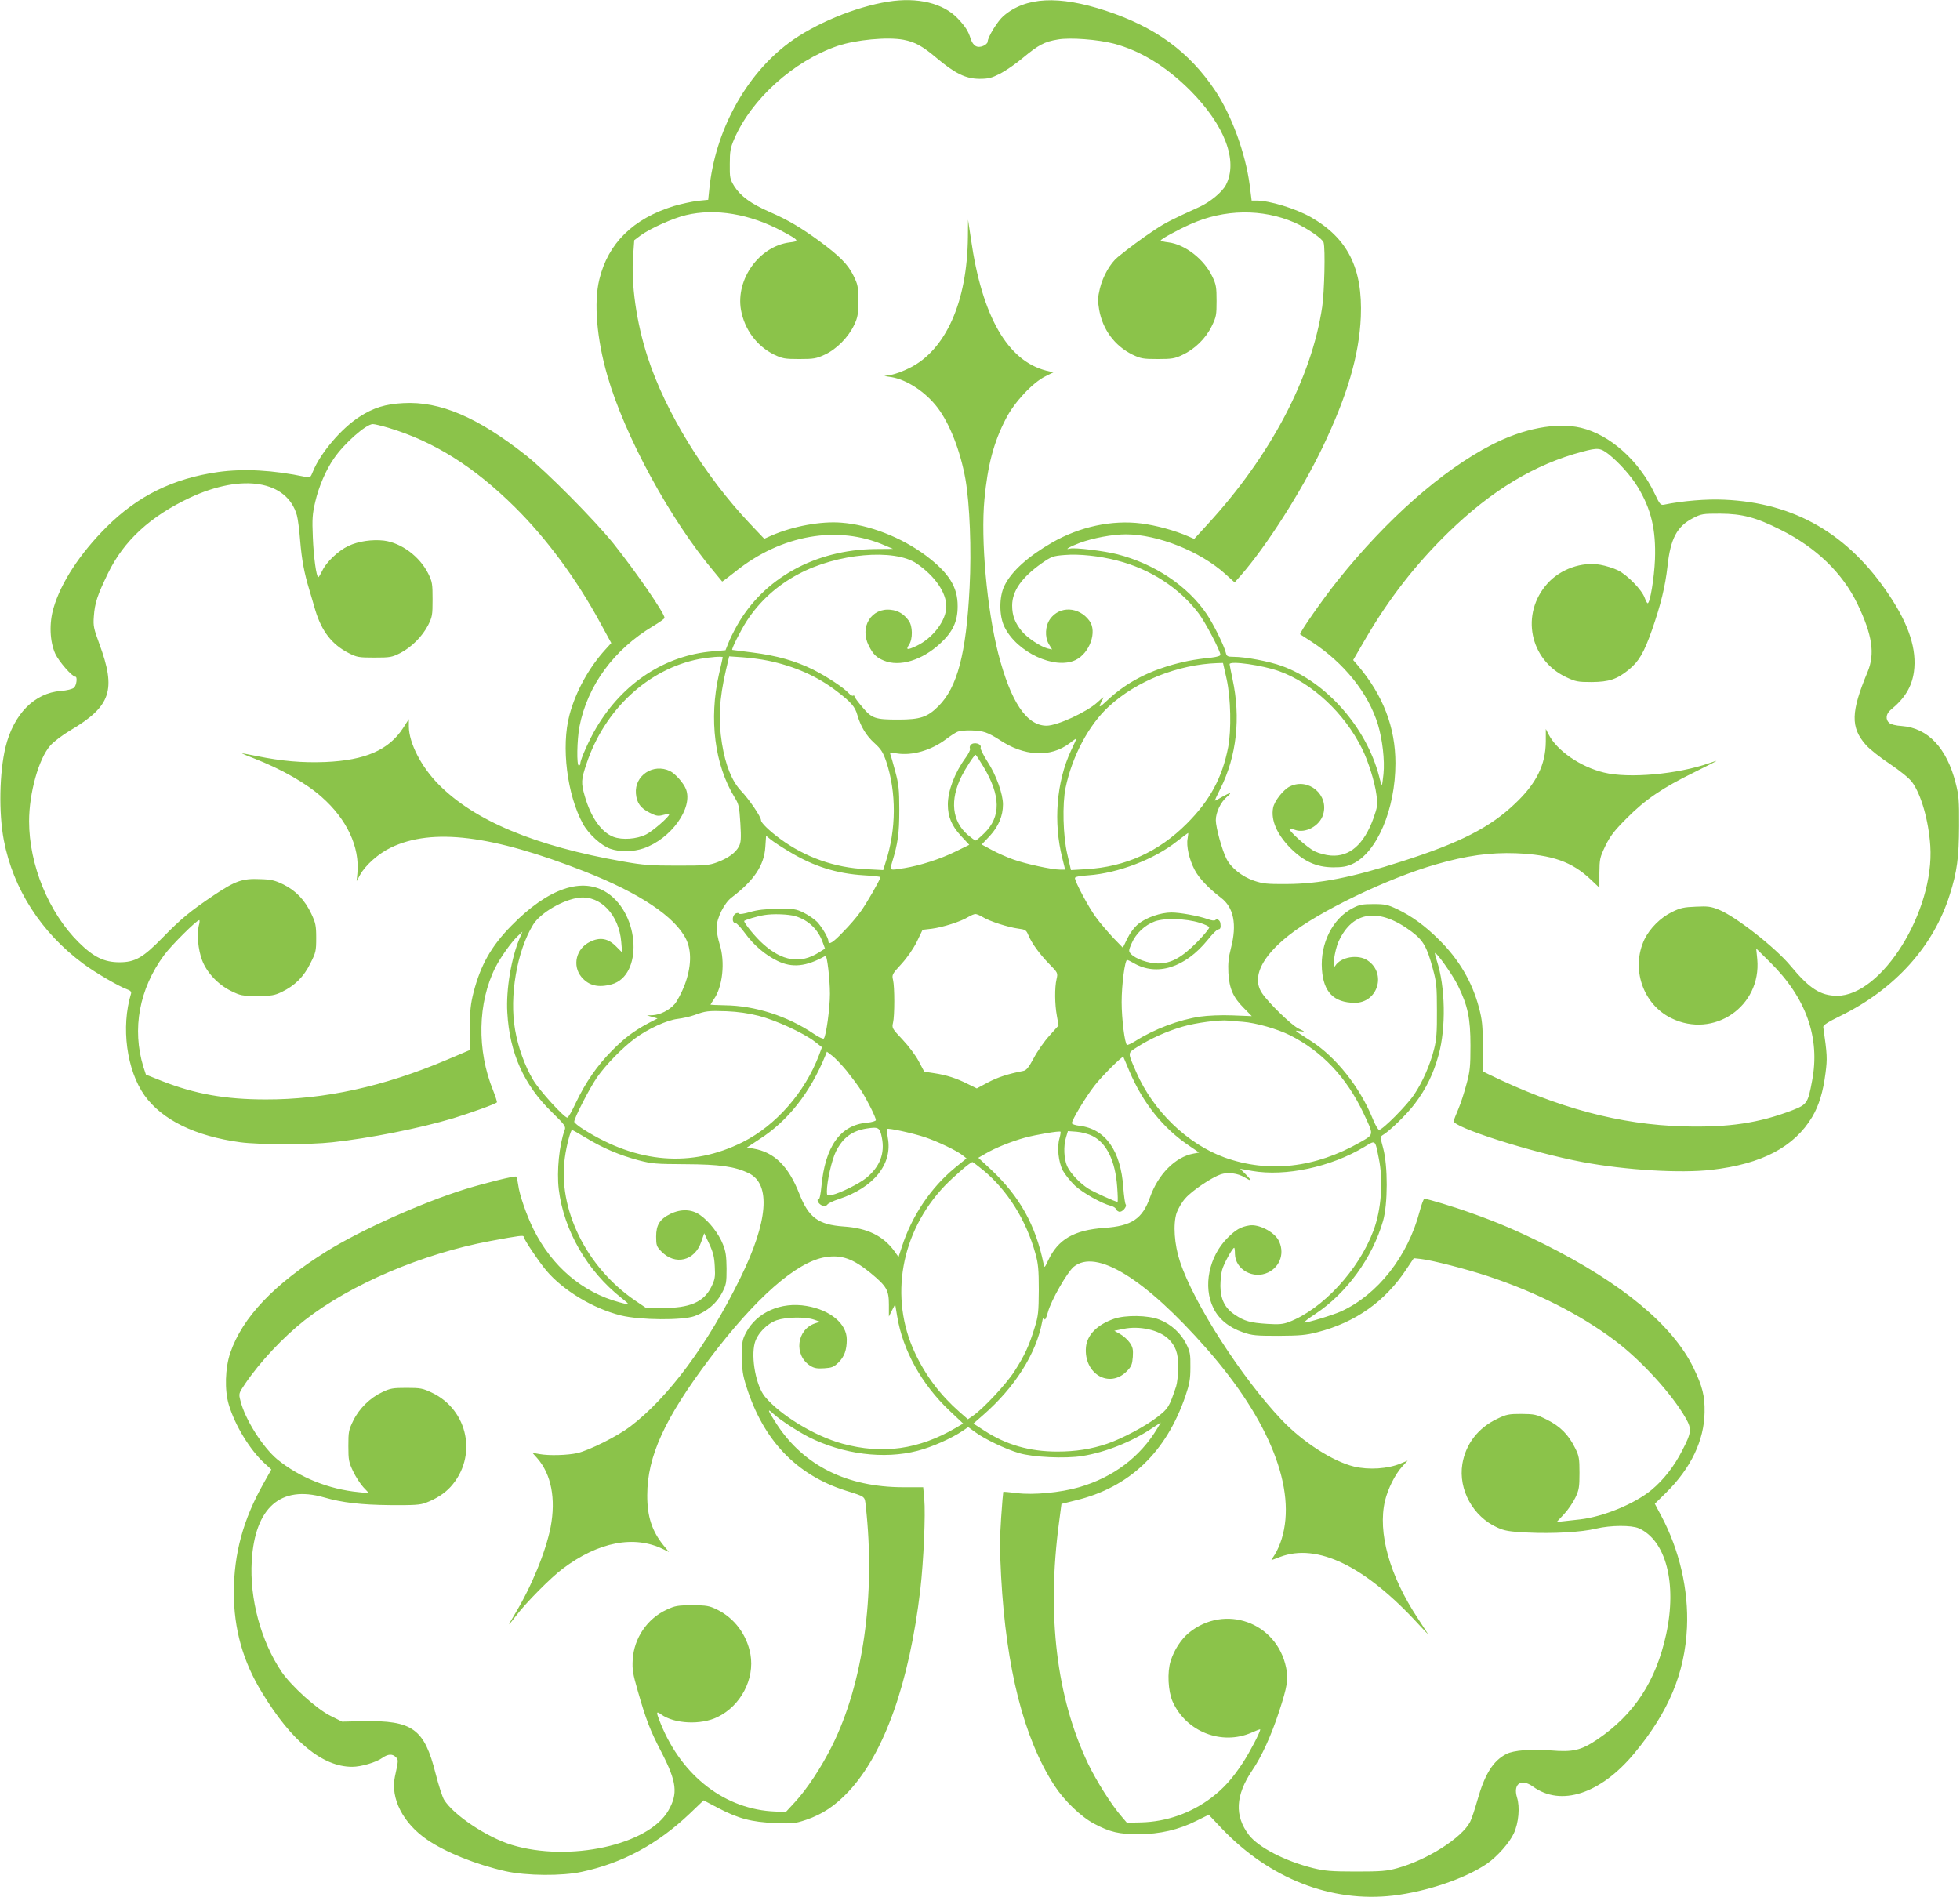 <?xml version="1.0" standalone="no"?>
<!DOCTYPE svg PUBLIC "-//W3C//DTD SVG 20010904//EN"
 "http://www.w3.org/TR/2001/REC-SVG-20010904/DTD/svg10.dtd">
<svg version="1.0" xmlns="http://www.w3.org/2000/svg"
 width="1280pt" height="1239pt" viewBox="0 0 1280 1239"
 preserveAspectRatio="xMidYMid meet">
<g transform="translate(0,1239) scale(0.1,-0.1)"
fill="#8bc34a" stroke="none">
<path d="M5800 12379 c-215 -34 -481 -145 -648 -269 -284 -211 -483 -578 -520
-957 l-7 -68 -70 -7 c-38 -5 -108 -20 -155 -34 -265 -82 -429 -243 -486 -479
-37 -151 -17 -388 52 -627 113 -394 411 -943 698 -1283 27 -33 51 -61 52 -63
1 -2 40 28 87 65 300 241 670 305 977 170 l52 -22 -119 -1 c-390 -5 -727 -192
-900 -500 -22 -39 -48 -91 -57 -116 l-18 -45 -81 -7 c-311 -25 -588 -205 -762
-498 -46 -77 -105 -209 -105 -234 0 -8 -4 -14 -10 -14 -15 0 -12 167 4 253 52
269 225 505 482 658 40 24 74 48 74 53 1 29 -188 303 -334 486 -125 155 -438
471 -571 576 -316 249 -561 354 -800 341 -118 -6 -196 -30 -287 -89 -120 -77
-256 -238 -304 -357 -16 -40 -19 -43 -48 -36 -214 45 -404 55 -571 32 -295
-42 -526 -156 -731 -361 -173 -173 -296 -362 -344 -526 -30 -101 -25 -220 11
-300 23 -50 110 -150 131 -150 15 0 8 -57 -9 -72 -11 -9 -46 -18 -86 -21 -172
-13 -308 -151 -361 -367 -40 -167 -45 -429 -11 -608 61 -319 244 -603 518
-806 79 -59 234 -149 285 -167 23 -8 31 -16 28 -28 -67 -219 -29 -501 88 -666
115 -160 331 -266 626 -306 120 -16 449 -17 600 0 241 26 566 90 790 157 111
34 279 94 285 104 2 3 -9 38 -24 76 -108 264 -102 575 15 807 34 66 103 163
144 202 l32 30 -17 -40 c-56 -130 -91 -339 -82 -488 15 -265 108 -473 292
-652 84 -82 91 -93 83 -115 -36 -97 -53 -269 -39 -388 33 -269 185 -533 411
-711 57 -45 57 -47 -15 -27 -242 65 -441 235 -561 477 -45 91 -92 225 -100
291 -4 26 -10 50 -13 53 -10 6 -199 -41 -330 -81 -283 -88 -685 -268 -908
-407 -344 -215 -550 -432 -629 -663 -34 -99 -38 -244 -10 -338 40 -135 138
-296 233 -383 l45 -41 -51 -91 c-133 -236 -193 -457 -194 -711 0 -239 59 -451
184 -655 194 -320 395 -485 589 -485 58 0 157 29 198 59 36 25 65 27 87 4 18
-17 17 -22 -6 -127 -30 -142 53 -305 212 -413 120 -82 320 -162 511 -205 135
-30 369 -32 497 -4 267 57 497 182 706 381 l90 86 95 -50 c132 -69 218 -92
370 -98 117 -5 130 -4 205 21 106 36 190 92 278 186 232 249 395 707 467 1315
22 192 35 492 26 596 l-7 75 -132 0 c-366 1 -647 141 -824 411 -59 91 -66 109
-25 71 41 -39 158 -115 233 -154 225 -113 492 -147 711 -90 94 24 222 81 296
131 l35 24 47 -34 c61 -45 197 -110 285 -136 90 -27 303 -37 413 -19 150 24
322 92 455 181 l58 38 -22 -37 c-113 -189 -289 -321 -512 -386 -121 -35 -301
-52 -407 -38 -47 6 -86 9 -88 8 -1 -2 -8 -78 -14 -170 -9 -127 -9 -216 0 -384
33 -601 148 -1055 347 -1363 64 -99 175 -206 261 -251 104 -55 162 -68 290
-68 137 0 263 29 379 88 l79 39 85 -90 c312 -327 714 -485 1119 -438 220 26
473 112 614 209 66 46 146 136 174 197 32 69 41 172 21 235 -27 89 27 126 104
71 183 -133 442 -48 662 217 225 271 330 524 344 822 11 246 -49 506 -169 731
l-41 77 74 73 c162 160 248 341 251 524 2 107 -14 170 -72 290 -135 279 -467
554 -970 806 -183 91 -310 145 -479 205 -116 42 -289 94 -309 94 -5 0 -19 -37
-31 -83 -77 -293 -274 -543 -512 -652 -58 -26 -227 -77 -241 -73 -5 2 28 27
72 56 204 135 373 367 442 607 32 111 32 361 1 475 -18 65 -19 76 -6 84 46 26
159 136 212 206 75 99 122 196 156 320 49 176 44 445 -11 613 -9 27 -14 50
-13 52 9 8 113 -138 149 -210 66 -134 83 -215 83 -395 0 -134 -3 -168 -26
-251 -14 -53 -37 -125 -52 -160 -15 -35 -29 -71 -32 -80 -12 -40 507 -206 842
-269 283 -53 639 -74 841 -51 330 38 541 149 659 346 44 75 71 162 87 288 12
94 11 117 -15 299 -1 12 29 32 113 73 356 175 607 454 713 791 48 151 60 244
61 449 1 165 -2 202 -22 279 -58 230 -181 361 -352 374 -38 2 -72 11 -82 20
-26 22 -22 59 9 85 92 75 138 150 152 249 20 145 -32 308 -163 503 -265 397
-616 601 -1074 621 -115 6 -279 -8 -393 -32 -24 -5 -29 0 -63 72 -103 216
-292 385 -482 430 -159 37 -376 -4 -584 -112 -321 -165 -685 -486 -1003 -884
-96 -120 -255 -347 -246 -353 2 -1 36 -23 74 -48 213 -139 371 -336 434 -542
29 -97 45 -232 36 -322 -4 -42 -9 -75 -11 -72 -2 2 -11 28 -18 58 -84 319
-344 614 -634 719 -86 31 -239 60 -318 60 -37 0 -43 3 -49 28 -12 48 -81 187
-125 252 -124 183 -341 328 -584 390 -86 22 -277 45 -308 37 -42 -11 -1 13 63
37 87 32 214 56 303 56 208 -1 484 -111 648 -259 l61 -55 39 44 c169 193 396
549 534 836 163 340 240 603 251 854 13 317 -85 514 -327 652 -99 56 -269 108
-354 108 l-32 0 -13 103 c-27 205 -118 455 -225 615 -170 254 -390 415 -715
522 -308 101 -522 90 -667 -34 -39 -33 -104 -139 -104 -169 0 -8 -13 -20 -29
-27 -39 -16 -66 -1 -82 47 -16 51 -35 80 -83 131 -95 101 -263 142 -456 111z
m101 -249 c76 -15 122 -40 217 -120 119 -100 188 -134 277 -135 60 0 79 5 135
33 37 19 104 65 150 104 103 85 139 105 229 120 80 14 260 0 365 -27 174 -46
340 -148 497 -304 228 -229 316 -462 235 -619 -24 -46 -103 -112 -174 -144
-180 -82 -220 -102 -295 -152 -80 -53 -166 -117 -237 -175 -49 -40 -97 -124
-117 -205 -14 -59 -15 -79 -5 -138 23 -131 101 -236 217 -294 55 -26 69 -29
165 -29 93 0 112 3 162 27 80 37 152 107 191 187 30 61 32 73 32 166 0 88 -3
107 -27 157 -53 114 -179 212 -288 225 -27 3 -50 9 -50 12 0 9 110 69 195 107
221 99 469 102 680 10 82 -36 183 -106 189 -130 12 -43 5 -320 -9 -419 -69
-465 -338 -975 -749 -1422 l-87 -95 -37 16 c-88 39 -214 73 -309 85 -192 24
-401 -21 -581 -124 -158 -91 -266 -188 -312 -282 -36 -72 -36 -198 0 -270 81
-166 329 -281 464 -216 93 45 143 187 90 257 -68 92 -194 98 -256 11 -32 -44
-36 -117 -9 -163 l22 -36 -28 6 c-47 12 -133 69 -169 112 -46 56 -64 103 -64
169 0 95 62 183 193 276 64 44 73 48 150 54 94 8 226 -6 342 -36 216 -55 407
-179 532 -344 43 -56 143 -246 143 -272 0 -7 -23 -14 -57 -18 -119 -12 -191
-27 -288 -56 -157 -49 -285 -121 -392 -222 -57 -53 -62 -54 -37 -4 17 31 16
31 -30 -11 -69 -63 -262 -152 -331 -152 -131 0 -234 155 -316 472 -74 291
-115 743 -90 1007 21 222 60 372 140 526 55 108 175 236 258 277 l52 26 -46
11 c-253 64 -420 355 -492 859 l-19 127 -1 -112 c-4 -425 -145 -740 -382 -857
-40 -20 -94 -40 -119 -44 l-45 -8 46 -7 c102 -17 224 -97 303 -201 79 -105
148 -282 181 -466 28 -161 40 -458 27 -708 -22 -431 -80 -652 -204 -775 -71
-71 -118 -87 -262 -87 -151 0 -172 7 -234 81 -29 34 -52 65 -52 71 0 5 -4 7
-9 4 -4 -3 -17 4 -27 15 -33 37 -144 110 -233 155 -117 58 -239 92 -396 112
-71 9 -131 17 -133 17 -7 4 54 126 94 188 83 128 197 232 336 306 254 137 628
170 775 70 119 -82 193 -189 193 -280 0 -91 -87 -207 -195 -258 -60 -28 -71
-27 -49 7 26 38 25 123 -2 159 -32 43 -68 65 -116 70 -127 15 -206 -112 -145
-233 29 -58 49 -78 100 -99 102 -42 248 2 366 111 83 76 115 144 115 244 1
126 -57 218 -207 331 -161 120 -369 201 -552 215 -133 11 -317 -23 -457 -84
l-47 -21 -92 97 c-298 315 -554 732 -670 1091 -73 225 -109 478 -94 664 l7 98
41 31 c63 46 212 113 297 133 191 46 418 8 630 -106 108 -58 113 -65 49 -72
-199 -24 -355 -239 -320 -441 23 -128 103 -236 216 -292 55 -26 69 -29 165
-29 95 0 111 3 167 29 76 35 153 113 191 193 24 51 27 70 27 158 0 93 -2 105
-32 166 -36 73 -90 127 -224 226 -118 86 -202 136 -321 188 -124 54 -192 104
-233 169 -28 46 -30 56 -29 145 0 82 4 105 28 161 112 262 388 511 676 610
119 40 326 60 431 40z m-3365 -2534 c297 -89 560 -254 828 -520 205 -203 401
-468 556 -754 l72 -132 -39 -43 c-106 -116 -194 -275 -234 -427 -55 -206 -16
-521 88 -711 36 -66 120 -143 179 -163 64 -22 149 -20 217 3 179 62 324 263
277 386 -16 41 -70 102 -105 119 -109 52 -232 -29 -222 -147 5 -61 30 -96 91
-126 42 -21 54 -23 87 -14 22 6 39 7 39 3 0 -15 -108 -109 -150 -130 -61 -31
-156 -38 -214 -16 -79 30 -148 129 -187 266 -25 87 -24 107 12 214 118 353
404 618 737 682 65 12 152 19 152 11 0 -1 -11 -52 -25 -112 -66 -292 -28 -591
103 -804 27 -43 30 -59 37 -168 6 -100 4 -125 -9 -151 -21 -41 -70 -77 -142
-104 -54 -20 -77 -22 -259 -22 -174 0 -221 3 -356 27 -575 101 -970 266 -1204
503 -114 115 -194 271 -195 378 l0 49 -38 -59 c-93 -143 -248 -210 -507 -221
-151 -6 -286 6 -444 38 -51 10 -96 19 -100 19 -3 -1 32 -16 79 -34 177 -69
339 -161 440 -251 165 -145 250 -326 234 -499 l-5 -51 22 40 c35 64 122 141
202 179 270 130 660 82 1265 -156 359 -141 591 -296 663 -443 37 -77 34 -182
-10 -299 -19 -49 -48 -104 -65 -124 -36 -41 -96 -71 -146 -73 l-35 -1 34 -10
35 -10 -60 -31 c-98 -53 -155 -96 -239 -181 -95 -96 -170 -204 -234 -338 -25
-54 -50 -98 -56 -98 -21 0 -184 179 -223 246 -55 92 -98 212 -118 327 -39 220
12 516 118 688 47 77 199 165 303 176 137 14 257 -112 272 -288 l6 -70 -39 39
c-53 54 -106 63 -172 30 -90 -44 -116 -155 -55 -229 48 -57 110 -72 198 -48
203 57 185 453 -28 596 -162 109 -388 32 -628 -214 -131 -133 -200 -256 -246
-433 -20 -78 -24 -121 -25 -237 l-1 -142 -151 -64 c-410 -174 -798 -259 -1181
-258 -262 0 -460 35 -677 120 l-105 42 -17 52 c-75 246 -27 509 136 729 47 64
212 228 229 228 4 0 3 -17 -3 -37 -14 -53 -4 -157 22 -225 30 -80 104 -159
188 -200 63 -31 73 -33 172 -33 92 0 112 3 160 26 85 41 144 99 187 187 36 71
38 82 38 166 0 81 -4 98 -32 158 -42 89 -101 151 -182 191 -56 27 -79 33 -153
35 -115 5 -160 -11 -301 -105 -153 -103 -215 -154 -333 -275 -131 -134 -182
-163 -284 -163 -100 0 -169 34 -266 130 -196 194 -324 506 -324 791 0 184 63
410 139 495 21 24 80 69 131 99 265 157 300 263 189 564 -37 101 -41 117 -36
181 6 86 23 138 92 280 103 213 277 373 537 495 341 159 633 111 697 -116 6
-21 16 -95 21 -163 11 -131 27 -214 60 -323 11 -38 29 -97 39 -133 42 -139
109 -225 219 -281 53 -27 66 -29 167 -29 102 0 114 2 168 29 74 38 145 109
183 183 27 54 29 66 29 168 0 101 -2 115 -28 168 -56 112 -175 201 -289 216
-77 9 -169 -4 -233 -35 -66 -31 -145 -106 -171 -163 -11 -22 -22 -41 -25 -41
-13 0 -31 133 -36 262 -5 118 -3 151 16 231 23 99 69 207 122 283 67 98 210
224 254 224 12 0 57 -11 101 -24z m7971 -174 c67 -54 145 -141 188 -212 88
-145 120 -278 113 -474 -5 -121 -32 -286 -48 -286 -3 0 -12 16 -19 35 -18 52
-114 150 -175 180 -28 14 -80 30 -114 36 -121 22 -262 -28 -346 -122 -178
-198 -117 -499 122 -612 62 -29 75 -32 167 -32 113 1 165 18 242 81 66 54 99
110 152 261 57 164 86 282 101 416 19 178 62 259 165 312 56 29 65 30 179 30
144 -1 233 -24 394 -105 233 -116 405 -283 502 -484 98 -205 116 -326 66 -446
-109 -260 -111 -361 -12 -474 24 -28 95 -84 157 -125 67 -45 126 -93 145 -118
59 -78 109 -251 120 -418 28 -426 -316 -979 -609 -979 -109 1 -180 47 -303
195 -98 119 -359 323 -468 367 -52 21 -72 24 -151 20 -79 -3 -102 -8 -158 -36
-73 -36 -142 -105 -177 -176 -91 -190 -12 -425 174 -516 278 -137 590 77 562
385 l-7 70 91 -90 c236 -233 328 -494 274 -775 -27 -145 -33 -154 -127 -191
-218 -84 -417 -114 -711 -106 -416 11 -823 120 -1276 341 l-36 18 0 161 c-1
141 -4 174 -26 258 -45 168 -131 313 -259 440 -92 92 -182 157 -275 201 -61
29 -79 33 -154 33 -71 0 -93 -4 -133 -25 -133 -67 -216 -231 -204 -401 10
-149 77 -217 213 -219 152 -1 211 193 85 277 -62 42 -175 23 -211 -35 -24 -37
-4 103 22 159 92 201 265 223 478 63 75 -57 99 -98 138 -244 23 -84 26 -115
26 -270 1 -141 -3 -190 -18 -250 -26 -104 -75 -216 -130 -298 -47 -71 -207
-232 -230 -232 -6 0 -27 35 -44 79 -83 202 -237 396 -398 500 -119 77 -114 72
-74 66 35 -5 35 -5 -10 17 -47 23 -194 166 -238 231 -68 101 -6 235 175 378
196 156 644 372 960 463 201 58 354 79 523 73 237 -10 366 -55 490 -173 l55
-52 0 96 c1 92 3 101 39 177 32 65 57 98 140 181 121 122 234 199 441 300 83
41 147 74 144 74 -4 0 -25 -7 -48 -15 -205 -72 -525 -101 -686 -61 -154 37
-307 143 -361 248 l-19 37 0 -82 c-1 -152 -61 -274 -201 -406 -162 -155 -360
-256 -735 -376 -331 -107 -543 -148 -754 -149 -132 -1 -158 2 -217 22 -76 26
-149 84 -178 142 -29 56 -70 206 -70 253 0 51 32 118 72 152 38 32 25 32 -31
0 -23 -14 -45 -25 -47 -25 -2 0 14 36 36 79 106 212 134 463 79 716 -10 49
-19 93 -19 97 0 24 217 -7 324 -46 216 -78 425 -273 540 -504 41 -80 85 -223
95 -303 9 -67 7 -78 -20 -155 -62 -170 -155 -251 -277 -242 -33 2 -78 14 -107
28 -48 24 -173 136 -163 146 3 2 18 0 34 -6 68 -26 163 25 185 100 39 128 -95
242 -216 184 -43 -20 -103 -96 -111 -141 -15 -80 25 -172 112 -261 89 -89 171
-126 279 -127 61 0 91 5 127 22 160 73 281 357 281 658 0 234 -80 442 -244
637 l-32 37 79 136 c155 266 329 489 542 697 284 276 566 446 877 528 101 27
116 25 172 -18z m-5492 -1347 c173 -36 321 -101 450 -200 93 -71 119 -101 134
-155 22 -76 58 -135 111 -183 43 -39 56 -59 77 -119 68 -202 67 -447 -4 -662
l-15 -49 -112 6 c-204 9 -398 78 -561 198 -72 53 -125 105 -125 121 0 23 -76
135 -131 193 -59 63 -101 166 -124 308 -25 157 -18 291 26 481 l21 89 87 -6
c47 -3 122 -13 166 -22z m2996 -122 c27 -124 31 -331 10 -442 -39 -201 -119
-349 -271 -501 -184 -184 -400 -282 -656 -297 l-100 -6 -24 104 c-28 120 -33
329 -11 434 43 207 152 411 283 531 180 166 451 274 709 283 l36 1 24 -107z
m-1575 -347 c22 -7 60 -28 86 -45 165 -112 338 -121 464 -25 24 19 44 32 44
30 0 -2 -16 -37 -35 -77 -96 -205 -117 -471 -57 -706 l18 -73 -34 0 c-52 0
-223 37 -304 66 -40 14 -103 42 -140 62 l-67 36 53 56 c57 62 86 131 86 206 0
69 -45 194 -101 279 -27 43 -48 84 -45 91 10 26 -46 41 -65 18 -6 -7 -8 -18
-4 -24 3 -6 -9 -32 -28 -58 -72 -98 -117 -217 -117 -307 0 -79 25 -139 86
-205 l54 -58 -92 -45 c-98 -48 -228 -90 -331 -107 -101 -16 -97 -18 -81 38 38
124 47 189 47 342 0 134 -4 168 -26 250 -14 52 -28 102 -32 111 -5 14 0 15 42
8 100 -16 224 20 320 92 29 22 63 44 75 49 35 14 141 12 184 -4z m-14 -223
c114 -190 116 -328 6 -435 -27 -27 -53 -48 -57 -48 -4 0 -27 17 -51 37 -103
89 -118 228 -40 384 26 51 82 138 91 139 3 0 26 -35 51 -77z m1334 -469 c-10
-49 10 -138 46 -206 29 -55 90 -119 172 -182 83 -63 105 -174 65 -328 -16 -62
-20 -101 -17 -162 6 -103 31 -160 100 -229 l53 -54 -126 5 c-73 3 -162 -1
-210 -8 -138 -20 -301 -81 -425 -160 -26 -16 -50 -27 -54 -25 -15 9 -35 172
-35 280 0 113 21 275 36 275 4 0 23 -9 42 -20 151 -89 336 -31 484 151 30 38
61 69 69 69 14 0 18 12 14 40 -3 20 -22 32 -34 20 -5 -5 -26 -2 -50 7 -59 21
-180 43 -236 43 -70 0 -164 -33 -215 -74 -28 -23 -55 -59 -73 -96 l-29 -60
-65 67 c-35 38 -86 97 -111 132 -47 63 -137 232 -137 256 0 8 28 14 88 18 193
14 428 103 577 221 39 30 72 55 74 55 2 1 0 -15 -3 -35z m-2601 -87 c159 -96
308 -143 488 -154 59 -3 107 -9 107 -12 -1 -15 -92 -175 -131 -227 -23 -33
-74 -92 -113 -131 -66 -70 -96 -88 -96 -60 0 21 -41 90 -73 125 -18 18 -57 45
-87 60 -51 25 -64 27 -170 26 -83 -1 -134 -7 -182 -21 -37 -11 -69 -16 -70
-11 -2 5 -11 6 -20 3 -28 -11 -31 -65 -3 -65 7 0 35 -30 61 -66 57 -78 131
-141 211 -180 96 -47 188 -38 314 33 10 6 29 -152 29 -248 0 -95 -25 -276 -40
-292 -4 -5 -34 9 -66 31 -172 116 -384 184 -581 186 -51 1 -93 3 -93 4 0 2 10
17 21 34 58 81 76 243 39 360 -11 34 -20 84 -20 109 0 61 49 160 98 197 146
111 212 209 220 329 l5 74 31 -25 c17 -14 72 -50 121 -79z m39 -421 c86 -26
150 -87 180 -174 l14 -38 -42 -26 c-119 -75 -238 -56 -363 57 -47 41 -123 134
-123 149 0 6 86 32 130 39 58 10 160 6 204 -7z m1224 -6 c45 -28 165 -66 230
-75 48 -6 54 -10 67 -41 22 -54 73 -124 136 -189 58 -59 58 -60 49 -100 -13
-55 -12 -165 2 -240 l11 -63 -60 -67 c-33 -36 -79 -102 -102 -146 -34 -63 -48
-80 -69 -84 -98 -19 -166 -41 -230 -75 l-73 -39 -57 28 c-77 39 -141 59 -219
71 -36 5 -66 10 -68 12 -1 2 -17 32 -36 68 -19 36 -66 99 -105 140 -68 72 -70
76 -62 110 11 45 11 235 0 280 -8 33 -6 38 55 104 39 43 77 98 101 146 l37 77
60 7 c70 9 189 46 237 76 18 11 40 20 48 20 8 0 30 -9 48 -20z m1416 -37 c33
-10 61 -23 63 -30 2 -6 -33 -49 -79 -96 -101 -102 -168 -139 -255 -140 -62 0
-148 30 -178 63 -15 17 -15 22 5 68 28 65 86 120 152 144 65 23 201 19 292 -9z
m-2879 -608 c110 -28 292 -111 367 -169 l46 -36 -19 -51 c-93 -245 -282 -460
-499 -569 -334 -167 -687 -139 -1037 82 -35 22 -63 45 -63 51 0 25 101 221
149 290 56 81 167 195 250 256 81 60 206 118 276 126 33 4 82 15 110 25 73 27
89 29 210 25 74 -3 143 -13 210 -30z m3161 -39 c88 -7 224 -46 307 -87 211
-106 371 -276 482 -511 68 -145 69 -136 -21 -188 -295 -169 -601 -203 -887
-100 -243 88 -467 305 -577 558 -57 132 -58 122 8 164 84 54 195 104 297 133
85 25 240 45 295 39 14 -2 57 -5 96 -8z m-2588 -319 c32 -40 76 -98 96 -130
40 -63 96 -175 96 -193 0 -6 -25 -14 -58 -17 -175 -15 -274 -156 -298 -419 -4
-43 -11 -78 -15 -78 -20 0 -7 -31 16 -42 21 -9 28 -8 38 4 6 9 41 25 75 36
229 76 352 229 320 400 -5 30 -8 56 -5 58 7 8 166 -27 245 -53 84 -28 214 -90
250 -120 l24 -19 -75 -61 c-158 -130 -282 -314 -347 -516 l-22 -67 -27 38
c-73 100 -177 151 -331 161 -166 12 -229 58 -290 214 -71 181 -164 272 -301
295 l-41 7 83 55 c185 119 329 302 428 543 l11 28 34 -26 c19 -14 61 -58 94
-98z m1847 -2 c89 -210 221 -375 393 -490 l63 -43 -38 -7 c-118 -22 -230 -135
-283 -286 -49 -139 -119 -187 -298 -199 -198 -14 -303 -75 -367 -213 -24 -50
-24 -50 -30 -21 -52 253 -156 439 -342 614 l-84 78 47 27 c62 37 170 80 257
104 74 20 226 46 233 39 2 -2 -1 -22 -7 -43 -17 -59 -7 -152 21 -209 14 -26
50 -71 80 -100 52 -48 175 -117 235 -132 15 -4 29 -12 32 -20 2 -7 11 -15 20
-18 19 -8 56 33 44 48 -4 6 -11 54 -15 107 -16 243 -117 386 -287 406 -27 3
-49 11 -49 17 0 21 89 169 147 244 46 60 183 197 189 189 1 -1 18 -42 39 -92z
m-1616 -435 c21 -104 -13 -191 -102 -264 -47 -38 -170 -99 -224 -111 -31 -6
-33 -5 -33 23 0 66 32 206 59 261 46 91 106 135 201 150 77 12 86 7 99 -59z
m-1929 -4 c110 -66 213 -110 339 -144 88 -23 114 -25 306 -26 226 -1 324 -15
415 -59 146 -71 126 -316 -55 -684 -213 -435 -471 -782 -720 -971 -83 -63
-267 -155 -345 -173 -64 -14 -185 -18 -249 -6 l-44 8 32 -36 c91 -104 122
-264 87 -449 -32 -162 -125 -389 -234 -569 -23 -37 -39 -67 -38 -67 2 0 22 25
45 55 66 87 227 250 306 309 232 175 467 221 657 127 l37 -18 -34 41 c-77 94
-109 191 -108 331 0 252 114 501 406 889 302 400 569 635 758 665 104 17 180
-10 295 -104 104 -86 119 -111 119 -206 l0 -78 20 40 21 40 13 -78 c37 -224
160 -445 343 -618 l88 -83 -46 -27 c-244 -143 -481 -176 -744 -104 -181 50
-403 185 -504 306 -58 69 -93 254 -67 351 17 62 80 127 144 149 63 21 185 23
242 4 l40 -14 -30 -10 c-123 -39 -143 -209 -33 -278 26 -16 45 -19 91 -16 49
3 62 8 92 37 39 38 55 82 55 151 0 103 -108 193 -262 219 -167 29 -326 -41
-396 -174 -24 -46 -27 -61 -27 -156 1 -87 5 -120 29 -195 110 -351 325 -577
646 -680 136 -43 126 -36 134 -102 65 -581 -17 -1160 -221 -1568 -69 -138
-163 -281 -241 -365 l-60 -65 -68 3 c-326 12 -609 228 -749 573 -32 79 -31 85
3 61 86 -62 260 -70 368 -17 152 74 243 248 215 409 -23 128 -104 237 -218
293 -52 25 -68 28 -163 28 -95 0 -111 -3 -167 -29 -126 -58 -213 -186 -221
-326 -4 -65 1 -93 33 -204 54 -189 80 -257 155 -401 100 -194 109 -270 44
-382 -130 -224 -647 -337 -1022 -223 -163 50 -380 195 -442 295 -11 18 -36 95
-55 170 -74 294 -150 349 -475 343 l-136 -3 -76 38 c-88 43 -254 193 -318 286
-136 201 -211 479 -196 726 21 348 189 496 471 415 121 -35 242 -49 435 -51
151 -1 193 1 230 15 68 26 123 61 163 105 177 196 116 502 -123 615 -59 28
-74 31 -165 31 -88 0 -107 -3 -157 -27 -80 -37 -152 -107 -191 -187 -30 -61
-32 -73 -32 -166 0 -91 3 -106 31 -165 17 -36 47 -82 67 -104 l37 -39 -68 7
c-196 19 -386 96 -531 214 -95 79 -212 263 -241 384 -12 46 -11 47 31 110 97
143 247 303 389 415 299 234 770 435 1211 517 193 36 219 39 219 28 0 -15 99
-163 148 -221 110 -130 306 -248 487 -293 126 -31 402 -33 482 -4 81 31 143
83 178 151 28 54 30 67 30 159 -1 82 -5 112 -24 159 -27 69 -90 150 -149 191
-55 39 -125 41 -195 7 -68 -34 -92 -71 -92 -148 0 -57 3 -65 34 -97 90 -93
219 -62 261 64 l19 55 33 -70 c26 -56 33 -86 36 -148 4 -68 1 -84 -23 -133
-49 -99 -142 -139 -323 -137 l-104 1 -71 48 c-319 218 -506 600 -458 934 10
76 38 180 47 180 2 0 45 -24 94 -54z m3303 15 c94 -46 151 -163 163 -335 4
-53 5 -96 2 -96 -14 0 -155 64 -190 86 -57 36 -117 100 -139 147 -21 48 -25
131 -7 189 l12 40 56 -4 c30 -2 77 -14 103 -27z m1871 -145 c31 -147 17 -338
-35 -475 -96 -257 -332 -512 -552 -596 -38 -14 -65 -17 -140 -12 -112 7 -151
18 -213 60 -65 43 -93 101 -94 187 0 36 5 83 11 105 10 39 68 145 79 145 3 0
5 -18 5 -40 2 -102 120 -168 217 -121 81 39 110 133 66 213 -31 54 -129 104
-189 94 -57 -9 -89 -28 -143 -82 -121 -121 -161 -318 -92 -457 35 -73 101
-127 193 -159 61 -21 85 -23 233 -23 139 1 179 4 255 24 247 64 440 200 579
410 l49 73 46 -5 c77 -9 298 -66 440 -113 316 -105 599 -249 825 -418 173
-130 373 -348 465 -509 40 -71 38 -93 -23 -211 -53 -104 -122 -192 -200 -257
-110 -91 -313 -175 -466 -193 -25 -3 -69 -8 -99 -11 l-55 -6 48 51 c26 28 59
76 74 108 24 50 27 69 27 162 0 94 -3 111 -28 161 -43 88 -98 143 -184 186
-70 35 -82 37 -167 38 -82 0 -98 -3 -158 -32 -125 -59 -206 -164 -228 -295
-27 -168 70 -344 228 -415 48 -22 78 -27 197 -33 166 -8 353 2 450 26 93 22
229 23 277 2 178 -79 251 -361 179 -693 -67 -307 -209 -523 -449 -686 -107
-72 -159 -84 -305 -72 -127 10 -242 1 -289 -23 -88 -45 -142 -133 -190 -303
-16 -57 -37 -120 -47 -140 -54 -105 -280 -249 -476 -303 -69 -19 -105 -22
-270 -22 -161 0 -203 4 -278 22 -185 46 -359 136 -421 217 -95 125 -88 259 22
422 60 87 124 227 175 383 54 165 62 213 46 288 -61 297 -401 418 -635 227
-50 -41 -96 -111 -119 -184 -23 -72 -17 -197 13 -265 88 -197 320 -288 515
-203 31 14 57 24 57 21 0 -18 -68 -148 -113 -217 -70 -106 -125 -167 -206
-229 -134 -101 -294 -157 -459 -161 l-93 -2 -34 40 c-67 77 -164 231 -219 345
-206 432 -271 969 -190 1575 l16 122 92 23 c352 85 592 314 718 683 26 77 32
108 32 187 1 85 -2 101 -27 152 -35 70 -100 130 -176 159 -73 29 -221 31 -296
5 -109 -38 -175 -104 -183 -184 -16 -175 153 -275 268 -157 29 30 34 43 38 92
3 49 0 64 -20 93 -13 19 -41 44 -62 56 l-39 22 59 12 c104 22 231 -6 292 -63
49 -46 67 -95 67 -187 -1 -47 -7 -103 -14 -125 -46 -136 -50 -143 -121 -199
-78 -61 -233 -143 -330 -176 -103 -35 -206 -51 -325 -51 -181 0 -334 44 -477
137 l-71 46 64 56 c207 181 346 400 385 609 5 28 9 33 14 19 4 -13 11 0 24 45
20 75 125 258 167 294 146 122 465 -74 870 -535 412 -469 589 -918 489 -1242
-11 -36 -31 -81 -45 -102 -13 -20 -23 -36 -22 -36 1 0 27 9 57 21 243 92 556
-60 905 -441 37 -41 64 -68 59 -60 -5 8 -34 53 -65 100 -184 278 -263 560
-214 768 19 78 65 171 112 223 l36 39 -44 -18 c-83 -36 -210 -44 -306 -21
-139 34 -334 159 -473 305 -261 275 -574 761 -664 1034 -37 111 -46 244 -22
318 10 28 35 71 57 95 43 50 173 137 232 157 47 15 111 7 155 -20 48 -29 50
-24 9 18 l-38 38 78 -14 c217 -38 514 25 733 157 75 45 69 50 94 -73z m-2583
-79 c159 -132 281 -327 341 -545 18 -64 22 -104 22 -237 -1 -144 -3 -169 -27
-246 -36 -119 -67 -185 -133 -287 -54 -84 -204 -244 -271 -290 l-32 -22 -55
48 c-125 110 -222 238 -291 386 -169 361 -93 788 194 1090 61 63 168 156 182
156 3 0 34 -24 70 -53z"/>
</g>
</svg>
